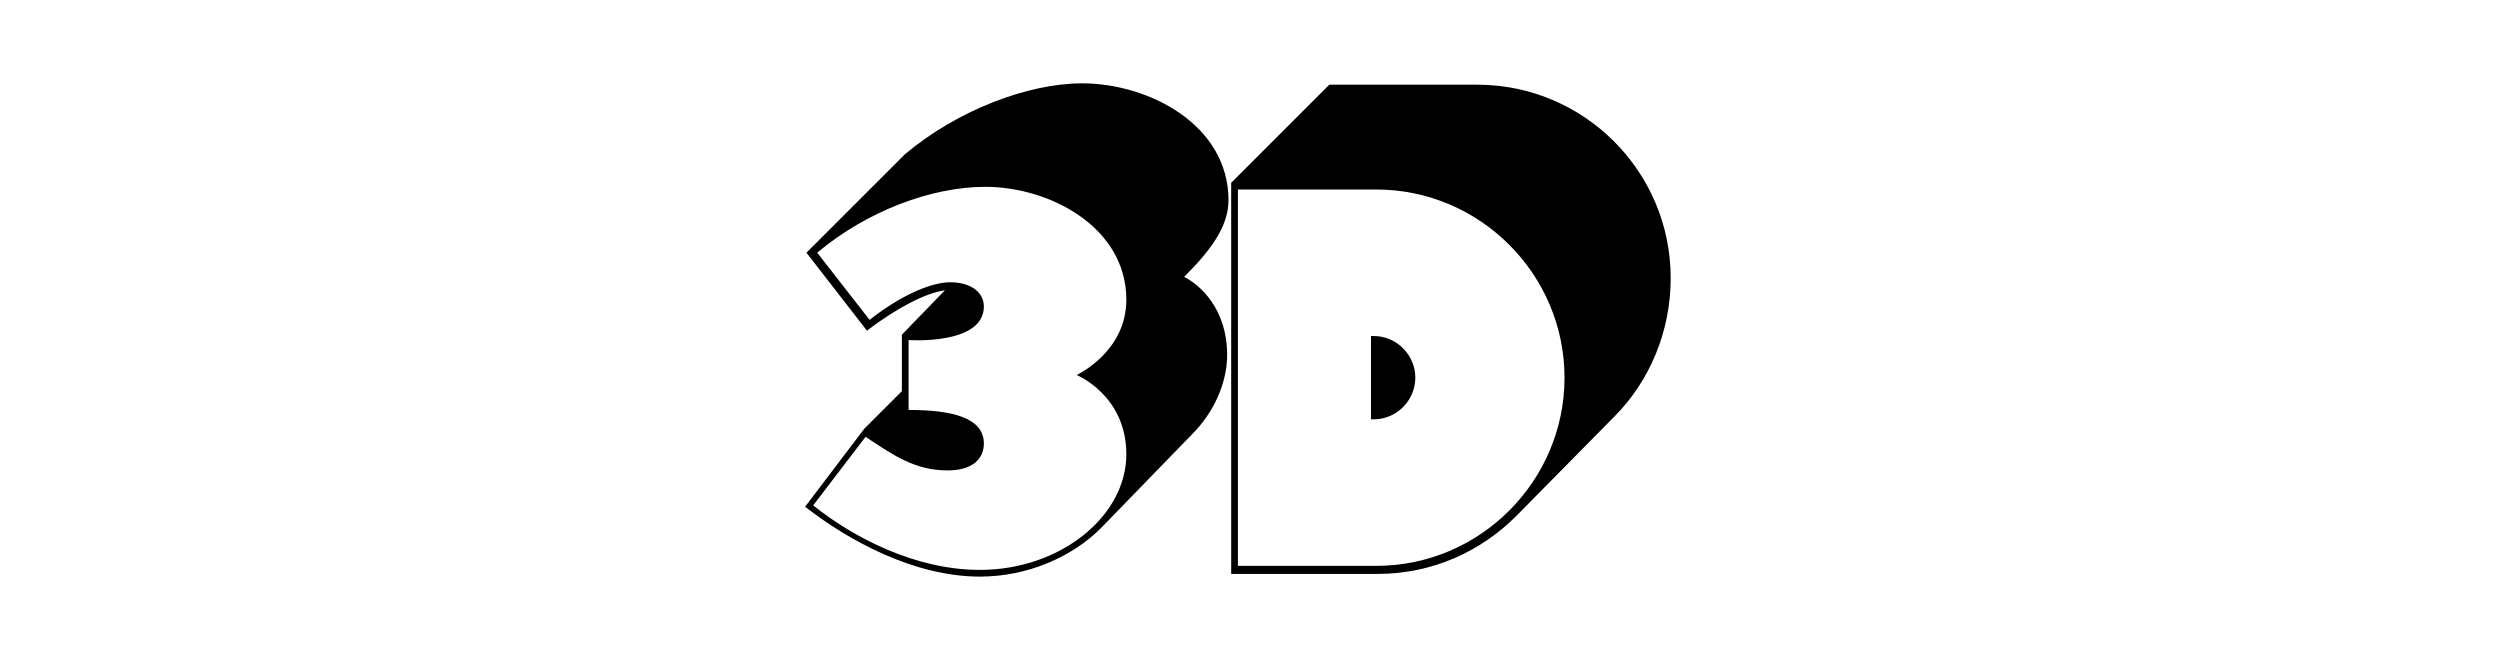 <?xml version="1.0" encoding="utf-8"?>
<!-- Generator: Adobe Illustrator 28.1.0, SVG Export Plug-In . SVG Version: 6.00 Build 0)  -->
<svg version="1.1" id="Layer_1" xmlns="http://www.w3.org/2000/svg" xmlns:xlink="http://www.w3.org/1999/xlink" x="0px" y="0px"
	 viewBox="0 0 186 48" style="enable-background:new 0 0 186 48;" xml:space="preserve">
<style type="text/css">
	.st0{fill:#FFD2C8;}
	.st1{fill:#BF102D;}
	.st2{fill:#FFEEC3;}
	.st3{fill:#E8D70A;}
	.st4{fill:#D1B709;}
	.st5{fill:#F05548;}
	.st6{fill:#FBBD48;}
	.st7{fill:#0AB2E4;}
	.st8{fill:#2CC67C;}
	.st9{fill:#F77015;}
	.st10{fill:#D242B5;}
	.st11{fill:#FFFFFF;}
</style>
<g>
	<path d="M81.9,39.3c-2.1,2.1-5.4,3.6-9,3.6c-4.9,0-9.8-2.7-13-5.2l4.4-5.8l2.8-2.8l0-4.2l3.2-3.3c-1.5,0.2-3.7,1.4-5.8,3l-4.5-5.8
		l7.3-7.3c3.9-3.3,9.2-5.3,13.2-5.3c5,0,10.9,3.1,10.9,8.7c0,2-1.4,3.8-3.3,5.7c1.2,0.6,3.2,2.4,3.2,5.8c0,2.1-1,4.3-2.6,5.9
		L81.9,39.3z M60.8,18.8l3.9,5c2-1.6,4.4-2.8,6-2.8c1.6,0,2.5,0.8,2.5,1.8c0,2.9-5.6,2.5-5.6,2.5l0,5.2c3.3,0,5.6,0.6,5.6,2.5
		c0,1.1-0.8,2-2.7,2c-2.4,0-4-1.1-6.1-2.5l-3.9,5.1c3,2.4,7.6,4.8,12.4,4.8c6,0,10.9-4,10.9-8.6c0-4.4-3.7-5.9-3.7-5.9
		s3.7-1.7,3.7-5.6c0-5.4-5.7-8.4-10.5-8.4C69.3,13.9,64.5,15.7,60.8,18.8z"/>
	<path d="M91.6,13.6l7.3-7.3h11c7.9,0,14.4,6.4,14.4,14.4c0,4-1.6,7.7-4.2,10.3l-7.3,7.4c-2.6,2.6-6.2,4.3-10.3,4.3H91.6V13.6z
		 M92.1,42.1h10.3c7.7,0,14-6.3,14-14s-6.3-14-14-14H92.1V42.1z M102,31.2V25h0.2c1.7,0,3.1,1.4,3.1,3.1s-1.4,3.1-3.1,3.1H102z"/>
</g>
</svg>

